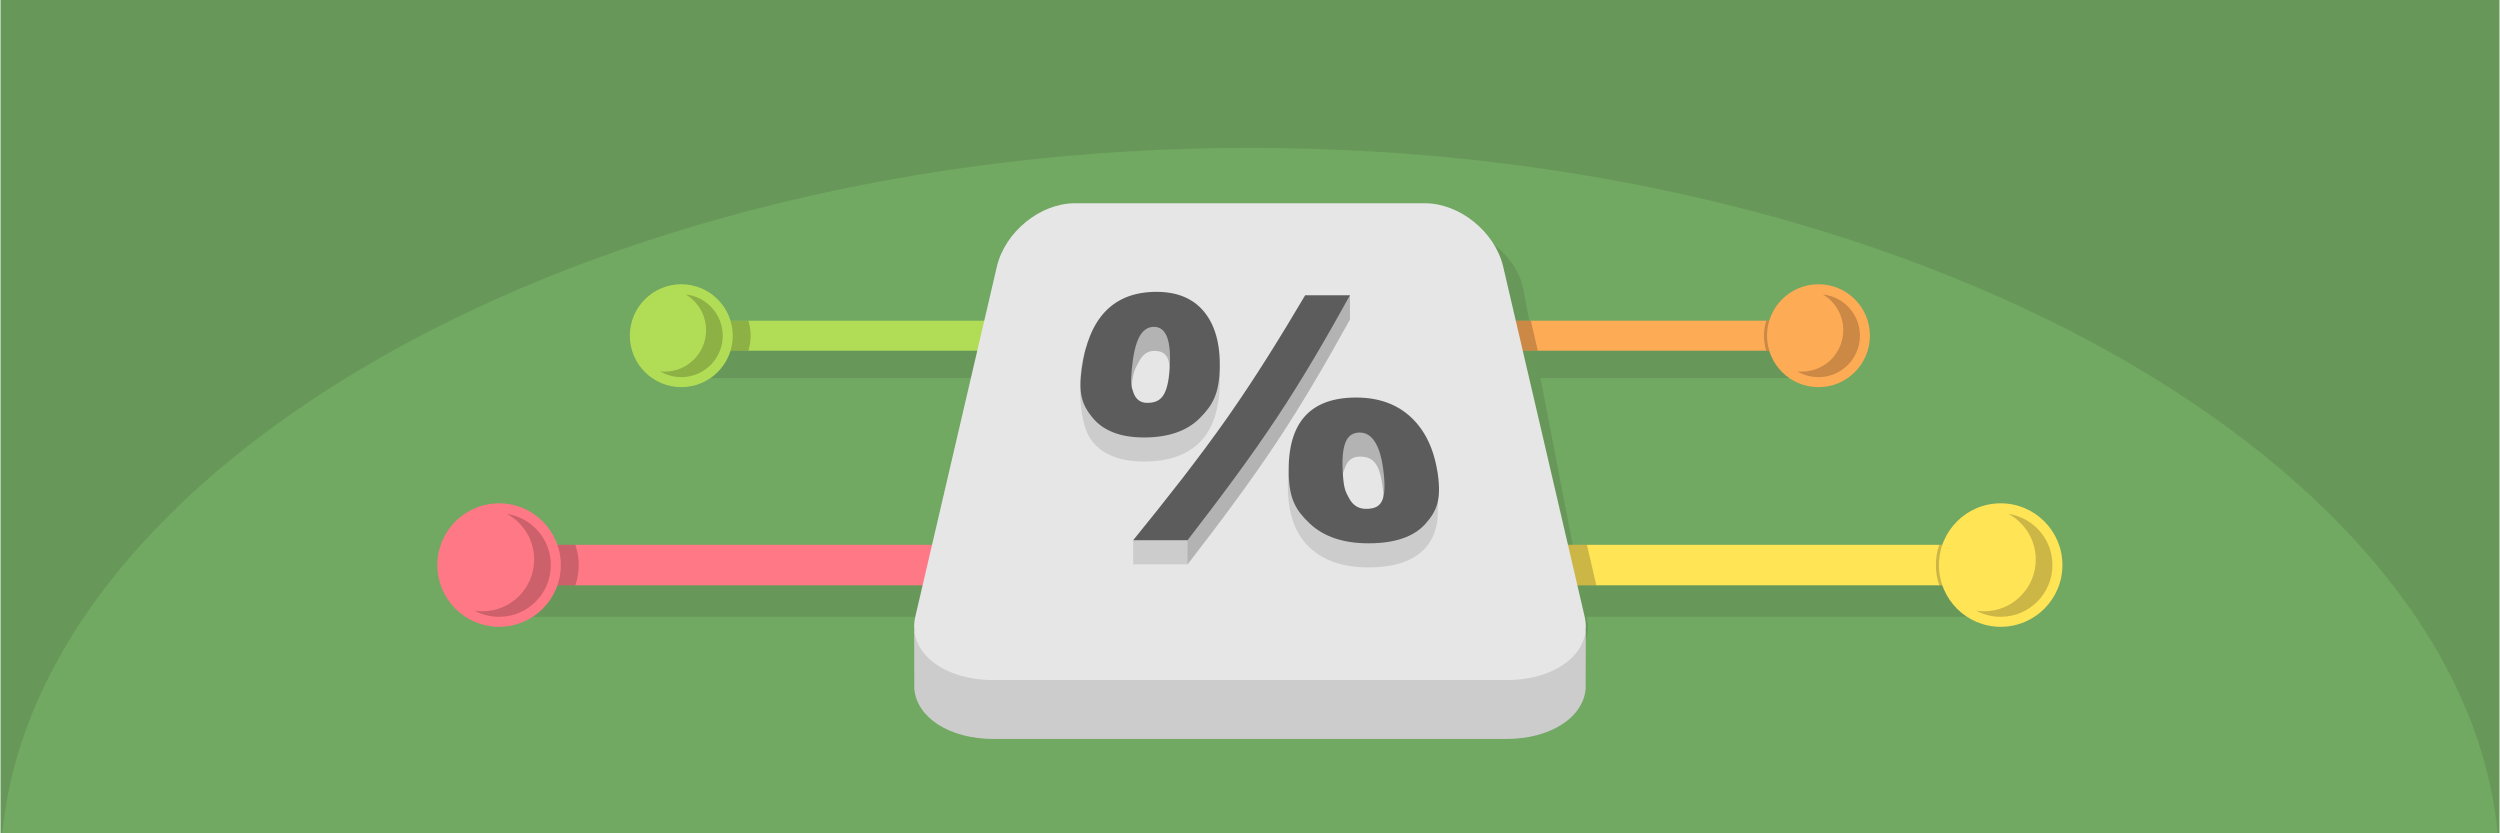 <?xml version="1.0" encoding="UTF-8"?>
<!DOCTYPE svg PUBLIC "-//W3C//DTD SVG 1.1//EN" "http://www.w3.org/Graphics/SVG/1.1/DTD/svg11.dtd">
<!-- Creator: CorelDRAW 2018 (64-Bit) -->
<svg xmlns="http://www.w3.org/2000/svg" xml:space="preserve" width="1500px" height="500px" version="1.1" style="shape-rendering:geometricPrecision; text-rendering:geometricPrecision; image-rendering:optimizeQuality; fill-rule:evenodd; clip-rule:evenodd"
viewBox="0 0 149676.2 49913"
 xmlns:xlink="http://www.w3.org/1999/xlink">
 <defs>
  <style type="text/css">
   <![CDATA[
    .fil0 {fill:#679859}
    .fil1 {fill:#71A862}
    .fil4 {fill:#B1DD56}
    .fil7 {fill:#CCCCCC}
    .fil8 {fill:#E6E6E6}
    .fil2 {fill:#FEAB56}
    .fil5 {fill:#FF7886}
    .fil3 {fill:#FFE456}
    .fil11 {fill:#5C5C5C;fill-rule:nonzero}
    .fil10 {fill:#B3B3B3;fill-rule:nonzero}
    .fil9 {fill:#CCCCCC;fill-rule:nonzero}
    .fil12 {fill:black;fill-opacity:0.2}
    .fil6 {fill:black;fill-opacity:0.2}
   ]]>
  </style>
 </defs>
 <g id="Layer_x0020_1">
  <g id="_1921656010256">
   <g>
    <rect class="fil0" width="149676.2" height="49913"/>
    <path class="fil1" d="M149566.5 49913l-149456.8 0c2101.6,-22013.5 34753.8,-41054.5 74728.4,-41054.5 39974.6,0 72626.7,19041 74728.4,41054.5z"/>
   </g>
   <g>
    <path class="fil0" d="M65746.1 13708.7c3491.1,0 6986.4,0 10473.4,0 3491.1,0 6986.4,0 10477.6,0 2093,0 4124.9,1621.7 4506.7,3602.5 637.2,3305.2 1277.7,6609.8 1917.8,9912.6 640,3302 1276.8,6607.4 1913.8,9910.1 382,1980.7 -1818.1,3599.6 -4886.5,3599.6 -5119.5,0 -10239,0 -15354.3,0 -5115.3,0 -10234.8,0 -15350.1,0 -3068.4,0 -5089.5,-1618.9 -4498.5,-3599.6 985.2,-3302.7 1978.7,-6607.2 2962.9,-9910.1 984,-3301.9 1974.7,-6607.1 2963.1,-9912.6 592.1,-1980.5 2781.1,-3602.5 4874.1,-3602.5z"/>
    <rect class="fil0" x="89133.1" y="20846" width="20010.5" height="1796.3"/>
    <rect class="fil0" x="87336.4" y="34519" width="32464.1" height="2425"/>
    <rect class="fil0" x="40476.3" y="20846" width="20052.7" height="1796.3"/>
    <rect class="fil0" x="29861.6" y="34519" width="32464.1" height="2425.1"/>
    <rect class="fil2" x="89133.1" y="19208.6" width="21431.5" height="1796.3"/>
    <rect class="fil3" x="87336.4" y="32632.1" width="32464.1" height="2425"/>
    <rect class="fil4" x="39097.5" y="19208.6" width="21431.5" height="1796.3"/>
    <rect class="fil5" x="29861.6" y="32632" width="32464.1" height="2425.1"/>
    <polygon class="fil6" points="89133.1,19208.6 91658.4,19208.6 92076.6,21004.9 89133.1,21004.9 "/>
    <polygon class="fil6" points="87336.4,32632 95018.1,32632 95581.7,35057.1 87336.4,35057.1 "/>
    <polygon class="fil6" points="60529,19208.6 60288.4,19208.6 59869.4,21004.9 60529,21004.9 "/>
    <path class="fil6" d="M62325.6 32632l-5396.8 0c-188.7,808.4 -377.3,1616.8 -565.7,2425.1l5962.5 0 0 -2425.1z"/>
    <path class="fil6" d="M44796 19208.6l-5103.6 0 0 1796.3 5103.6 0c86.5,-284.2 133.2,-585.7 133.2,-898.2 0,-312.4 -46.7,-614 -133.2,-898.1z"/>
    <path class="fil6" d="M34428.8 32632l-3972.4 0 0 2425.1 3972.4 0c131.8,-379.9 203.6,-787.8 203.6,-1212.5 0,-424.8 -71.8,-832.7 -203.6,-1212.6z"/>
    <circle class="fil4" cx="40774.7" cy="20106.7" r="3081.9"/>
    <circle class="fil5" cx="29861.6" cy="33844.6" r="3698.3"/>
    <path class="fil7" d="M64357.6 15700.7c3491.2,0 6986.5,0 10473.4,0 3491.1,0 6986.4,0 10477.6,0 2093,0 4210.5,1713.8 4696.7,3807 811.4,3493 1626.2,6985.2 2440.4,10475.7 607.7,2605 1213.8,5212 1819.5,7818.3l686.5 0 -9.5 3457.9c-147.2,1710.4 -2092.3,3000.7 -4756.9,3000.7 -5119.5,0 -10239,0 -15354.3,0 -5115.3,0 -10234.8,0 -15350.1,0 -2664.6,0 -4603.3,-1290.3 -4748.9,-3000.7l-9.3 -3457.9 688 0c607.8,-2606.1 1217.6,-5212.7 1822.3,-7818.3 809.9,-3489.5 1626.4,-6982.4 2440.5,-10475.7 487.7,-2092.9 2591.1,-3807 4684.1,-3807z"/>
    <path class="fil8" d="M64357.6 12173.9c3491.2,0 6986.5,0 10473.4,0 3491.1,0 6986.4,0 10477.6,0 2093,0 4210.5,1713.7 4696.7,3807 811.4,3493 1626.2,6985.2 2440.4,10475.7 814.1,3489.5 1625.2,6982.6 2436.3,10472.8 486.5,2093.2 -1628.3,3804.1 -4696.7,3804.1 -5119.5,0 -10239,0 -15354.3,0 -5115.3,0 -10234.8,0 -15350.1,0 -3068.4,0 -5174.8,-1710.9 -4688.3,-3804.1 811.1,-3490.2 1630.4,-6982.4 2440.4,-10472.8 809.9,-3489.5 1626.4,-6982.4 2440.5,-10475.7 487.7,-2092.9 2591.1,-3807 4684.1,-3807z"/>
    <path class="fil9" d="M67751.9 24518.6c22.2,160.1 54.3,301.6 96.9,424.4 144.1,416.3 422.7,628.3 828.8,628.3 472.8,0 823,-304.2 1051.9,-912.4l3238 -3238c34.5,145.5 56,311.9 61.9,508 16.7,562.6 7,729.7 -2.6,1092 -40.5,1539.4 -430.4,2698.1 -1197.2,3467.2 -773.6,776 -1896.2,1156.7 -3344.6,1156.7 -1389.7,0 -2428.7,-392.9 -3080.9,-1188.1 -645.4,-787 -824.7,-2495.4 -716.2,-4002.6 32.5,-451.6 97.5,-846.2 192.5,-1191.3l1834.9 2941.4 1036.6 314.4zm13073.5 -5390.4c-1356.3,2447.5 -2776.5,4916.1 -4382.8,7336.9 -1638.2,2469.1 -3457.6,4889.5 -5345.5,7334.2 -1088.4,0 -2172.6,0 -3256.7,0l0 -1442.4c2185.1,-933.5 4130.8,-3749.9 5634.4,-5891.8 1698.4,-2419.3 3219,-4889.4 4667.4,-7336.9 713.2,0 1671.5,-743.6 2683.2,-1442.4l0 1442.4zm-157.1 11930c33.1,83.2 68.7,160.2 106.8,230.7 227.6,421.2 561,631.1 1008.9,631.1 493,0 816.1,-287.5 966.1,-861.8l168.6 0 3165 -2669.7c16.2,87.5 24.9,177.9 24.9,271.7 0,2146.7 -32,2455.1 -64.2,2636.2 -109.5,615.5 -344,1126 -706.5,1529 -699.3,777.4 -1841.9,1159.5 -3403.2,1159.5 -1494.4,0 -2675.3,-392 -3520.5,-1188.1 -837.6,-789 -1265,-1939.3 -1306,-3427.1 -10.8,-393 13.4,-925.9 46.1,-1300.9 33.9,-389.1 98.1,-725.8 192,-1017.2l2345 4006.6 977 0z"/>
    <path class="fil10" d="M67760.8 23043.8c-57.5,599.1 -62,1090.6 -8.9,1474.8l-1036.6 -314.4 -1834.9 -2941.4c560.8,-2038.4 2170.8,-2340.3 4358.1,-2340.3 1251.6,0 2198.1,400.1 2846.5,1188.1 394.1,479 743.7,725.2 882.5,1310.3l-3238 3238c152.1,-404.1 250.7,-942.4 296,-1615.1 112.6,-1673.6 -200.9,-2025 -937.7,-2025 -376.7,0 -673.4,206 -887.4,616.9 -212.9,408.7 -357.9,557.7 -439.6,1408.1zm9585.5 4007.8l2345 4006.6 977 0c-162.2,-406.9 -265.6,-965 -315.9,-1671.4 -60.6,-851.2 38.4,-1005.9 191.8,-1414.8 156.3,-416.3 443.8,-622.5 862.4,-622.5 791.1,0 1230,363.5 1398.8,2037.3 70.9,703.6 52.1,1260.8 -55.3,1671.4l168.6 0 3165 -2669.7c-157.1,-845.3 -1021.6,-1408.4 -1592,-1944.4 -837.2,-786.5 -1929.8,-1190.9 -3294.4,-1190.9 -2071.2,0 -3363.7,286 -3851,1798.4z"/>
    <path class="fil10" d="M71097.1 33799.3l0 -1442.4 0 -2330.1 2250.6 -3380.5 127.1 -181.2c841.2,-1198.3 1638.9,-2409.1 2405.7,-3623.4l2487.1 -3736c683.7,-128.7 1549.2,-792.3 2457.8,-1419.9l0 1442.4c-1356.3,2447.5 -2776.5,4916.1 -4382.8,7336.9 -1638.2,2469.1 -3457.6,4889.5 -5345.5,7334.2z"/>
    <path class="fil11" d="M67760.8 22084c-81.5,848.8 -56.7,999.1 88,1416.7 144.1,416.3 422.7,628.3 828.8,628.3 786.9,0 1234.5,-360 1347.9,-2045 112.6,-1673.5 -200.9,-2507.5 -937.7,-2507.5 -376.7,0 -673.4,205.9 -887.4,616.9 -212.9,408.7 -357.9,1040.2 -439.6,1890.6zm5266 -22.8c-40.6,1539.3 -430.4,2215.5 -1197.2,2984.6 -773.6,776 -1896.2,1156.6 -3344.6,1156.6 -1389.7,0 -2428.7,-392.9 -3080.9,-1188 -645.4,-787 -848.4,-1456.5 -640.5,-2953.2 424.2,-3052.8 1917.3,-4581 4474.9,-4581 1251.6,0 2198.1,400.1 2846.5,1188.1 653.4,794.2 980.6,1925 941.8,3392.9zm7798.6 -4375.4c-1356.3,2447.6 -2776.5,4916.2 -4382.8,7337 -1638.2,2469.1 -3457.6,4889.5 -5345.5,7334.1 -1088.4,0 -2172.6,0 -3256.7,0 1984.2,-2444.6 3900,-4863.5 5634.4,-7334.1 1698.4,-2419.4 3219,-4889.4 4667.4,-7337 895.7,0 1787.4,0 2683.2,0zm-423.5 10734.6c60.6,850.8 148.8,1010.7 373.2,1426.1 227.5,421.3 561,631.2 1008.9,631.2 845.6,0 1241.1,-369.8 1070.9,-2057.3 -168.8,-1673.8 -657.2,-2513.3 -1448.3,-2513.3 -418.6,0 -706.1,206.2 -862.4,622.6 -153.4,408.9 -202.8,1039.5 -142.3,1890.7zm5684.6 -17.2c217.5,1530.8 -58.2,2212.3 -748.6,2979.9 -699.3,777.4 -1841.9,1159.5 -3403.2,1159.5 -1494.4,0 -2675.4,-392.1 -3520.5,-1188.1 -837.6,-789 -1215.4,-1463.4 -1256.4,-2951.3 -84.4,-3058.7 1255.8,-4592.4 4039.5,-4592.4 1364.6,0 2457.2,404.4 3294.4,1191 849.7,798.4 1385.5,1927.9 1594.8,3401.4z"/>
    <path class="fil6" d="M105755.2 19208.6l5103.7 0 0 1796.3 -5103.7 0c-86.4,-284.2 -133.1,-585.7 -133.1,-898.2 0,-312.4 46.7,-614 133.1,-898.1z"/>
    <path class="fil6" d="M116122.5 32632l3972.4 0 0 2425.1 -3972.4 0c-131.8,-379.9 -203.6,-787.8 -203.6,-1212.5 0,-424.8 71.8,-832.7 203.6,-1212.6z"/>
    <circle class="fil2" cx="108887.3" cy="20106.7" r="3081.9"/>
    <circle class="fil3" cx="119800.5" cy="33844.6" r="3698.3"/>
    <path class="fil12" d="M28400.1 36578.5c435.4,233.2 932.9,365.6 1461.5,365.6 1711.9,0 3099.4,-1387.5 3099.4,-3099.5 0,-1554.5 -1144,-2841.4 -2636.2,-3065 974.9,522.1 1638.1,1550.4 1638.1,2733.9 0,1712 -1387.5,3099.5 -3099.5,3099.5 -157.5,0 -312.1,-11.9 -463.3,-34.5z"/>
    <path class="fil12" d="M39511.1 22244.6c370.2,219.2 802.1,345.2 1263.6,345.2 1371.6,0 2483.1,-1111.5 2483.1,-2483.1 0,-1281.8 -970.9,-2336.5 -2217.6,-2468.9 730,432.4 1219.5,1227.8 1219.5,2137.9 0,1371.5 -1111.6,2483 -2483.1,2483 -89.7,0 -178.3,-4.8 -265.5,-14.1z"/>
    <path class="fil12" d="M120263.6 30779.6c1492.1,223.5 2636.4,1510.6 2636.4,3065 0,1711.8 -1387.7,3099.5 -3099.5,3099.5 -528.4,0 -1025.9,-132.4 -1461.2,-365.6 151.1,22.6 305.7,34.5 463.1,34.5 1711.8,0 3099.4,-1387.7 3099.4,-3099.5 0,-1183.4 -663.2,-2211.7 -1638.2,-2733.9z"/>
    <path class="fil12" d="M109152.6 17637.8c1246.6,132.4 2217.8,1187.2 2217.8,2468.9 0,1371.4 -1111.7,2483.1 -2483.1,2483.1 -461.4,0 -893.2,-126 -1263.4,-345.2 87.2,9.2 175.6,14.1 265.3,14.1 1371.3,0 2483.1,-1111.7 2483.1,-2483 0,-910 -489.7,-1705.5 -1219.7,-2137.9z"/>
   </g>
  </g>
 </g>
</svg>
